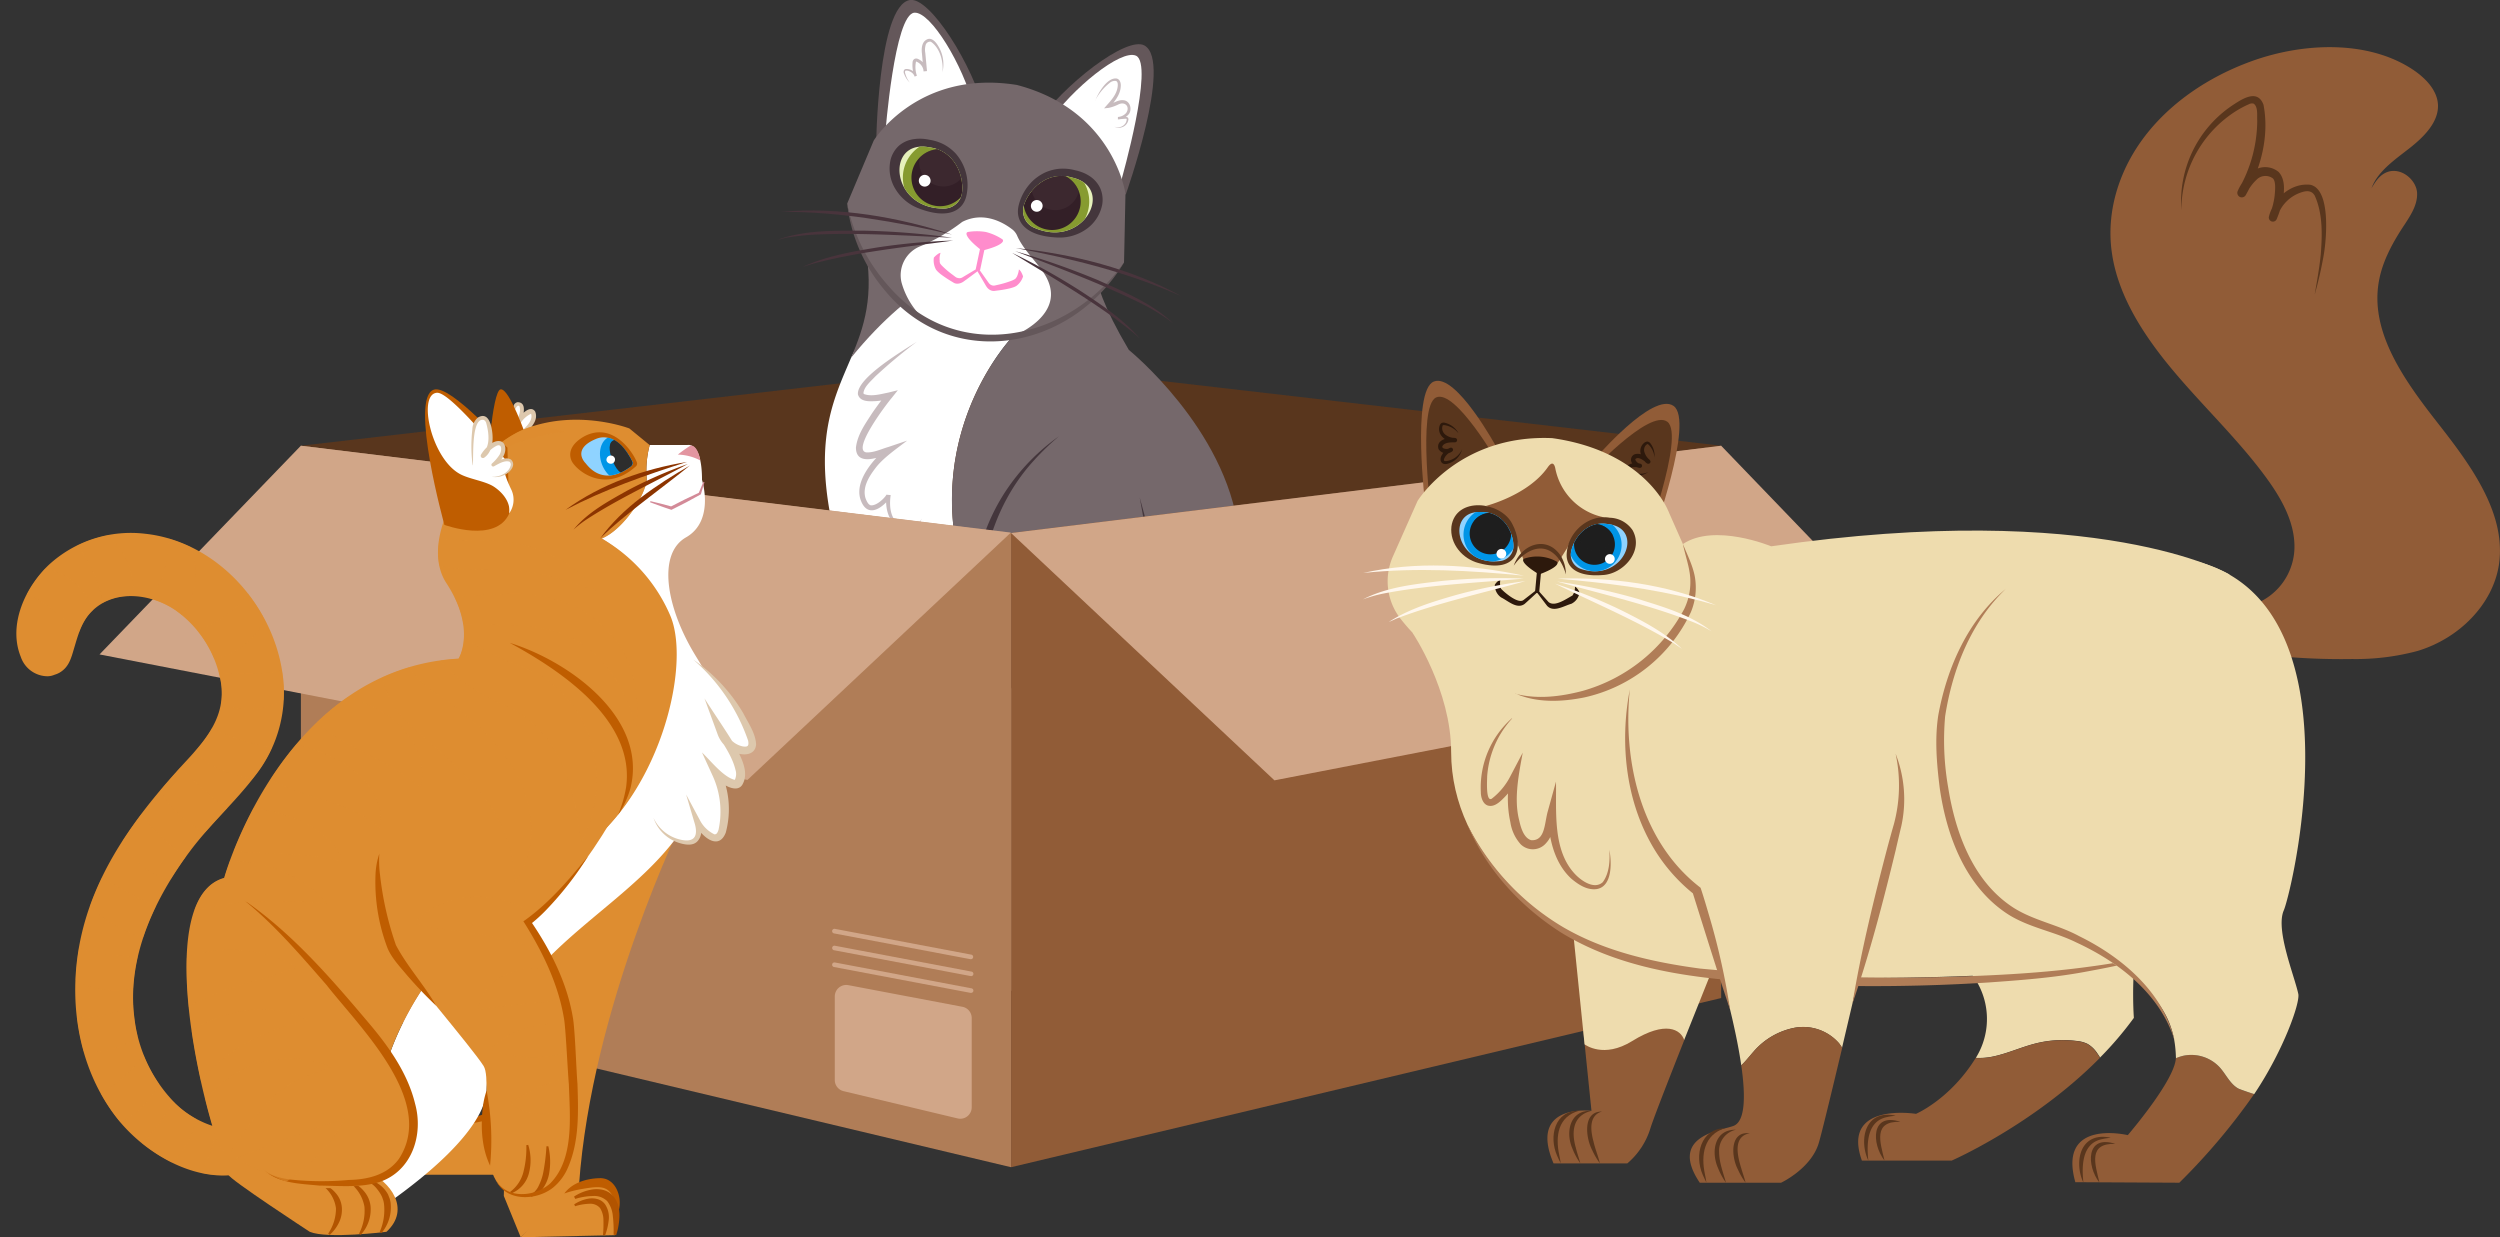<?xml version="1.0" encoding="UTF-8"?> <svg xmlns="http://www.w3.org/2000/svg" xmlns:xlink="http://www.w3.org/1999/xlink" viewBox="0 0 549.6 271.95"><rect x="0" y="0" width="549.6" height="271.95" fill="#333333" stroke="none"/><defs><style>.cls-1{fill:none;}.cls-2{isolation:isolate;}.cls-3{fill:#59361d;}.cls-4{fill:#fff;}.cls-5{fill:#75686b;}.cls-6{fill:#c7bbbe;}.cls-7{fill:#64575a;}.cls-8{fill:#44363c;}.cls-9{fill:#e6f1bb;}.cls-10{clip-path:url(#clip-path);}.cls-11{fill:#869b30;}.cls-12{fill:#331f27;}.cls-13,.cls-22,.cls-36,.cls-41{mix-blend-mode:multiply;}.cls-13{opacity:0.4;}.cls-14{fill:#49343c;}.cls-15{clip-path:url(#clip-path-2);}.cls-16{fill:#ff8ccc;}.cls-17{fill:#915c37;}.cls-18{fill:#d1a688;}.cls-19{fill:#b07d57;}.cls-20,.cls-36{fill:#de8d30;}.cls-21{clip-path:url(#clip-path-3);}.cls-22,.cls-36{opacity:0.6;}.cls-23{fill:#ddc8ad;}.cls-24{fill:#bf5d00;}.cls-25{fill:#a47351;}.cls-26{fill:#b25400;}.cls-27{fill:#e395a0;}.cls-28{fill:#8fd3ff;}.cls-29{clip-path:url(#clip-path-4);}.cls-30{fill:#0095e7;}.cls-31{fill:#2d2d2d;}.cls-32{fill:#d38a98;}.cls-33{fill:#8c3400;}.cls-34{clip-path:url(#clip-path-5);}.cls-35{clip-path:url(#clip-path-6);}.cls-37{fill:#eedcae;}.cls-38{fill:#2d190c;}.cls-39{clip-path:url(#clip-path-7);}.cls-40{fill:#1e1e1e;}.cls-41{opacity:0.7;}.cls-42{clip-path:url(#clip-path-8);}.cls-43{fill:#fff7ed;}</style><clipPath id="clip-path" transform="translate(3.55)"><path class="cls-1" d="M204.18,45.84a4,4,0,0,0,3.75-3.45c.48-3.74-1.62-9.28-7.16-10C191,30.46,192.1,46.16,204.18,45.84Z"></path></clipPath><clipPath id="clip-path-2" transform="translate(3.55)"><path class="cls-1" d="M223.52,49.93a4,4,0,0,1-2-4.68c1.07-3.61,5.24-7.82,10.62-6.22C241.89,41.23,234.49,55.12,223.52,49.93Z"></path></clipPath><clipPath id="clip-path-3" transform="translate(3.55)"><path class="cls-1" d="M58.31,253.07c-11.18,11.18-28.4,3-36.54-7.76-8.55-11.31-10.52-26.45-7.36-40,3.5-15,12.93-27.19,23.18-38.24,4.51-4.87,8.52-9.92,7.43-17a24.53,24.53,0,0,0-10.12-16c-5.38-3.58-13.35-4.59-18.28.34-2.25,2.26-3,5.17-3.89,8.14-.63,2.12-1.11,4.1-3.16,5.31a5.2,5.2,0,0,1-1.14.48,3.9,3.9,0,0,1-1.82.32A6.27,6.27,0,0,1,1,144.35c-2.81-7,1-15.24,6.16-20.15a26.63,26.63,0,0,1,21.19-6.86C43.72,119,56.14,132.51,58.49,147.6a29.4,29.4,0,0,1-6,23c-4.39,5.76-9.83,10.6-14.18,16.4-7.87,10.5-14.12,23.6-12.28,37.05a31.86,31.86,0,0,0,9,18.56c5.07,4.95,13.2,7.5,20,4.72,3.3-1.36,5.57,3.48,3.33,5.73Z"></path></clipPath><clipPath id="clip-path-4" transform="translate(3.55)"><path class="cls-1" d="M135.21,102.48a.89.89,0,0,0,.2-1.12c-.93-1.84-3.7-6.62-8-4.84-5,2-2.69,4.83-2.25,5.29S128.88,107.28,135.21,102.48Z"></path></clipPath><clipPath id="clip-path-5" transform="translate(3.55)"><path class="cls-1" d="M112.46,144.9c.67,0,30.82,13,20.25,32.17s-20.25,25.72-20.25,25.72,9,12.75,9.32,24.57,4.4,33.86-9.32,35.44-7.2-24.46-9.68-28.43-18-22-19.8-25.35-4.5-15.46-3.15-21.34Z"></path></clipPath><clipPath id="clip-path-6" transform="translate(3.55)"><path class="cls-1" d="M45.73,193s12.7-46,51.53-48.21c0,0,4-6.39-2.68-16.6s6.07-29.69,17.56-34,22.67,0,22.67,0l4.47,3.66a22.13,22.13,0,0,0-.69,7c.37,3.11-4.73,11.4-9.84,13.55a35.74,35.74,0,0,1,15.08,17c4.4,10.42-1.16,33.64-16,49.74-2,2.13-11.83,15.65-14.43,16.92,0,0-41.43,7.74-33,57.12,0,0-15.86,3.51-23.21-.27-3.72-1.91-12-4.78-12.78-7.22C38.09,232.51,32,196.82,45.73,193Z"></path></clipPath><clipPath id="clip-path-7" transform="translate(3.55)"><path class="cls-1" d="M343.94,125.06a3.28,3.28,0,0,1-2.12-3.67c.53-3.09,3.56-7,8.14-6.17C358.23,116.08,353.47,128.28,343.94,125.06Z"></path></clipPath><clipPath id="clip-path-8" transform="translate(3.55)"><path class="cls-1" d="M326.41,123.32a3.28,3.28,0,0,0,2.76-3.21c0-3.13-2.24-7.49-6.89-7.53C314,111.91,316.44,124.75,326.41,123.32Z"></path></clipPath></defs><g class="cls-2"><g id="Слой_2" data-name="Слой 2"><g id="OBJECTS"><polygon class="cls-3" points="222.26 79.92 66.15 97.99 222.27 117.18 222.26 79.92"></polygon><polygon class="cls-3" points="222.27 79.92 378.38 97.99 222.27 117.18 222.27 79.92"></polygon><path class="cls-4" d="M183.56,78.64a63.51,63.51,0,0,1,20.9-24.48l18.6.54-4,19.31s-23.44,24.28-8.14,59.89,34.63,61.27,13.69,77l5.64,8.19-16.73-1.85s5.76-51.06-17.19-73.72c-6.48-6.4-13-13.42-15.45-22.2-6-21.78-2.06-31.59,1.82-40.67Z" transform="translate(3.55)"></path><path class="cls-5" d="M183.56,78.64c2.83-6.72,5.2-13.51,3-25l30.39-.51C209.91,58.11,197.8,61.09,183.56,78.64Z" transform="translate(3.55)"></path><path class="cls-6" d="M198,75.13c-2.91,1.88-13.33,8-12.94,11.59.51,1.73,2.68,1.51,4,1.46a21.17,21.17,0,0,0,3.06-.48l-.74-1.16c-1.14,1.41-2.2,2.84-3.22,4.32-1.49,2.33-3.19,4.64-3.54,7.52,0,4.3,5.27,2.1,7.62,1.25l-.66-1.23a20.76,20.76,0,0,0-3.76,3.79c-1.58,2.1-3.13,5-2.16,7.73,1.24,3.44,3.78,2.48,5.79.32a2.82,2.82,0,0,0,.81-1.35l-.94-.09c-.31,2.79.32,6.49,3.54,7.21,1.61.59,3.8-.24,4.19-2a2.89,2.89,0,0,1-2.5,1.83c-4,0-4.8-3.62-4.29-7l-.94-.09a2,2,0,0,1-.21.34c-.71.9-2.14,2.12-3.24,2-.59-.18-.93-1-1.15-1.58-.7-2.36.72-4.67,2.15-6.55,1.67-2.26,4.78-4.37,7-6.09l-4.11,1.39c-1.57.45-3.17,1.26-4.82,1.2-3.38-.44,4.47-10.73,5.56-12l1.33-1.67-2.06.51c-1.66.33-3.73.94-5.34.34a.37.37,0,0,1-.16-.19c.09-1.39,1.65-2.66,2.59-3.68A113,113,0,0,1,198,75.13Z" transform="translate(3.55)"></path><path class="cls-5" d="M210.91,133.9C195.61,98.29,219.05,74,219.05,74l4-19.31,14.88.43s-4.52,2.88,6.68,21.8c0,0,21.32,17.26,24.12,39.72s26.4,19.6,26.09,48.39S288,222,281.47,224.8l-3.79,8.71-18.76,1-38.83-2.16L226,215C247,199.25,226.21,169.51,210.91,133.9Z" transform="translate(3.55)"></path><path class="cls-7" d="M189.05,32.24S189.36,1.18,196.49,0c4.36-.7,13.77,14.09,16.56,25Z" transform="translate(3.55)"></path><path class="cls-4" d="M191.07,29.46s2-26.38,6.41-26.67c3.61-.24,10.69,11.57,13,20.56Z" transform="translate(3.55)"></path><path class="cls-7" d="M243.93,42.79S254.35,13.53,248.05,10c-3.84-2.16-17.77,8.48-24.16,17.79Z" transform="translate(3.55)"></path><path class="cls-4" d="M243,39.49s7.26-25.44,3.18-27.25c-3.31-1.47-14,7.18-19.28,14.82Z" transform="translate(3.55)"></path><path class="cls-6" d="M237.22,22.07a12.08,12.08,0,0,1,3.2-3.86,1.71,1.71,0,0,1,1.35-.41c.38.11.45.61.4,1.14-.19,2-1.77,3.44-3,4.88l1-.1a9.05,9.05,0,0,0,2.23-.8c1.52-.66,2.5.68,1.62,1.92a2.61,2.61,0,0,1-1.8.87l0,.52c.2,0,1.68-.16,1.85-.12s0,.55-.08.78a2,2,0,0,1-2.55.95,1.93,1.93,0,0,0,1.54.17,2.07,2.07,0,0,0,1.55-1.8.53.53,0,0,0-.32-.48,13.58,13.58,0,0,0-2,0l0,.52a3.12,3.12,0,0,0,2.26-1c1-1,.48-3.14-1.08-3.22-1.19-.15-2.33.84-3.33.95l.31.62c1.12-1.28,2.39-2.79,2.47-4.62.06-.64-.14-1.52-.88-1.71-2.07-.32-4.08,3.16-4.71,4.8Z" transform="translate(3.55)"></path><path class="cls-6" d="M203.61,16a7.61,7.61,0,0,0-.86-5.81c-.51-.91-1.53-2.17-2.68-1.43-1,.58-1.07,2-.94,3l.35,3.94.74-.07a3.29,3.29,0,0,0-2.05-2.71.84.84,0,0,0-.73.06.93.93,0,0,0-.36.6,6.85,6.85,0,0,0,.44,3.26l.47-.18a2.47,2.47,0,0,0-2.32-1.49.61.61,0,0,0-.46.21.92.92,0,0,0,0,.87,5.14,5.14,0,0,0,1.26,1.92,5.45,5.45,0,0,1-1-2,.69.69,0,0,1,0-.59c.27-.18.91.06,1.21.24a2,2,0,0,1,.86,1l.48-.18a5.77,5.77,0,0,1-.19-3.12,2.51,2.51,0,0,1,1.67,2.15l.74-.07-.37-3.94a3.88,3.88,0,0,1,.08-1.78,1,1,0,0,1,1.15-.7c2,1.36,2.82,4.4,2.53,6.79Z" transform="translate(3.55)"></path><path class="cls-5" d="M188.53,30.9s9.7-15.73,31.49-12.22c21.36,5.61,23.85,23.92,23.85,23.92s-.3,15.08-.32,15.11a37,37,0,0,1-16.88,14.11,29.86,29.86,0,0,1-34.24-7.24,37.09,37.09,0,0,1-9.72-19.74s0-.08,0-.12Z" transform="translate(3.55)"></path><path class="cls-4" d="M218.89,50.36c-1.79-1.37-6.14-4-10.9-1.58a41.33,41.33,0,0,1-9.1,5.31,6.85,6.85,0,0,0-4.25,8c2.13,7.75,10.25,15.25,24.41,11.87,0,0,12.5-4.72,7.09-13.6-1.58-2.59-4.78-5.47-6.11-8.61A3.49,3.49,0,0,0,218.89,50.36Z" transform="translate(3.55)"></path><path class="cls-7" d="M243.55,57.71c-12.48,17.5-37,22.46-51.92,5a38.53,38.53,0,0,1-8.94-18,35.56,35.56,0,0,0,8,18.79C205.57,82,232.06,77,243.55,57.71Z" transform="translate(3.55)"></path><path class="cls-8" d="M192.21,35.23a8.6,8.6,0,0,0,1.2,6.5,10.14,10.14,0,0,0,4.8,4c6.78,2.68,10.17.54,10.77-3.08a10.56,10.56,0,0,0-2.45-8.92,10,10,0,0,0-2.62-2,10.51,10.51,0,0,0-3.1-1c-.26-.05-.46-.1-.74-.13a7.52,7.52,0,0,0-.83-.09,8.54,8.54,0,0,0-1.74.06A6.44,6.44,0,0,0,194.11,32,6.28,6.28,0,0,0,192.21,35.23Zm3.22.86A2.91,2.91,0,0,1,198,33.94a5.85,5.85,0,0,1,1,0l.55,0c.19,0,.44.07.63.1a7.73,7.73,0,0,1,2.2.61,7.26,7.26,0,0,1,1.84,1.24,8.43,8.43,0,0,1,1.41,1.82,8.86,8.86,0,0,1,1.17,4.6,2.94,2.94,0,0,1-.8,1.89,3.33,3.33,0,0,1-2,1h0a11.71,11.71,0,0,1-4.9-1.49,8.21,8.21,0,0,1-3.23-3.44A6,6,0,0,1,195.43,36.09Z" transform="translate(3.55)"></path><path class="cls-9" d="M204.18,45.84a4,4,0,0,0,3.75-3.45c.48-3.74-1.62-9.28-7.17-10C191,30.46,192.09,46.16,204.18,45.84Z" transform="translate(3.55)"></path><g class="cls-10"><path class="cls-11" d="M211.08,40.75a8.16,8.16,0,1,1-6.3-9.67A8.16,8.16,0,0,1,211.08,40.75Z" transform="translate(3.55)"></path><path class="cls-12" d="M209.25,40.35a6.28,6.28,0,1,1-4.84-7.44A6.27,6.27,0,0,1,209.25,40.35Z" transform="translate(3.55)"></path><g class="cls-13"><path class="cls-14" d="M202.72,40.87a5.29,5.29,0,0,1-4.08-6.23A6.27,6.27,0,0,1,209,36.82,5.27,5.27,0,0,1,202.72,40.87Z" transform="translate(3.55)"></path></g><path class="cls-4" d="M201,40a1.29,1.29,0,1,1-1-1.53A1.29,1.29,0,0,1,201,40Z" transform="translate(3.55)"></path></g><path class="cls-8" d="M238.32,41.37a6.44,6.44,0,0,0-2.49-2.76,8,8,0,0,0-1.56-.76,8.1,8.1,0,0,0-.79-.26c-.27-.08-.47-.11-.73-.18a10.51,10.51,0,0,0-3.25-.32,9.83,9.83,0,0,0-3.22.8,10.57,10.57,0,0,0-2.7,1.79,11.14,11.14,0,0,0-3.16,5.37c-.91,3.55,1.32,6.89,8.6,7.17a10.14,10.14,0,0,0,6-1.68,8.6,8.6,0,0,0,3.72-5.46A6.3,6.3,0,0,0,238.32,41.37Zm-5,6.84A8.18,8.18,0,0,1,229,50.05a11.83,11.83,0,0,1-5.09-.62h0a3.36,3.36,0,0,1-1.4-1.75,3,3,0,0,1,0-2.06,9.07,9.07,0,0,1,2.93-3.73,8.49,8.49,0,0,1,2-1.09,7.47,7.47,0,0,1,2.18-.39,8,8,0,0,1,2.26.33c.19,0,.44.11.61.17a4.12,4.12,0,0,1,.53.18,5.13,5.13,0,0,1,.94.46,2.9,2.9,0,0,1,1.47,3A5.93,5.93,0,0,1,233.3,48.21Z" transform="translate(3.55)"></path><path class="cls-9" d="M223.52,49.93a4,4,0,0,1-2-4.68c1.07-3.61,5.24-7.82,10.62-6.21C241.89,41.23,234.49,55.12,223.52,49.93Z" transform="translate(3.55)"></path><g class="cls-15"><path class="cls-11" d="M219.76,42.59a8.16,8.16,0,1,0,9.66-6.3A8.14,8.14,0,0,0,219.76,42.59Z" transform="translate(3.55)"></path><path class="cls-12" d="M221.58,43A6.29,6.29,0,1,0,229,38.11,6.3,6.3,0,0,0,221.58,43Z" transform="translate(3.55)"></path><g class="cls-13"><path class="cls-14" d="M227.35,46.08a5.28,5.28,0,0,0,6.25-4,6.27,6.27,0,0,0-10.33-2.19A5.28,5.28,0,0,0,227.35,46.08Z" transform="translate(3.55)"></path></g><path class="cls-4" d="M223.11,45a1.29,1.29,0,1,0,1.53-1A1.3,1.3,0,0,0,223.11,45Z" transform="translate(3.55)"></path></g><path class="cls-16" d="M221.36,60.78a4.32,4.32,0,0,0-.39-.92,1.87,1.87,0,0,0-.52-.63,5,5,0,0,1-.17.84,4.59,4.59,0,0,1-.29.77l-.19.29-.11.12s0,0-.08.07a3.21,3.21,0,0,1-.64.34,20.93,20.93,0,0,1-3,.92l-.75.17a1.34,1.34,0,0,1-.63,0,1.48,1.48,0,0,1-.56-.31,1.94,1.94,0,0,1-.23-.26l-.25-.35-2-2.83-.26.07-.07.37,1.68,2.87c.15.25.26.47.44.73a2.12,2.12,0,0,0,.61.62,1.86,1.86,0,0,0,.75.29,2.77,2.77,0,0,0,.41,0l.36-.05a24.55,24.55,0,0,0,2.87-.48,7.55,7.55,0,0,0,.74-.21,3.35,3.35,0,0,0,.81-.35A4.16,4.16,0,0,0,221.36,60.78Z" transform="translate(3.55)"></path><path class="cls-16" d="M201.75,56.64a4.27,4.27,0,0,1,.74-.69,1.74,1.74,0,0,1,.73-.37,5.52,5.52,0,0,0-.19.84,3.88,3.88,0,0,0,0,.82c0,.12,0,.24,0,.35l.05.15s0,0,0,.1a3.11,3.11,0,0,0,.45.57,19.87,19.87,0,0,0,2.35,2l.62.47a1.31,1.31,0,0,0,.57.24,1.29,1.29,0,0,0,.64,0,2.22,2.22,0,0,0,.32-.14l.36-.22,3-1.79.21.17-.08.37-2.7,2c-.24.16-.43.32-.7.49a2.4,2.4,0,0,1-.81.32,1.8,1.8,0,0,1-.8,0,1.37,1.37,0,0,1-.38-.15l-.31-.19a27.44,27.44,0,0,1-2.43-1.6,6.66,6.66,0,0,1-.59-.49,3.87,3.87,0,0,1-.6-.65A4.22,4.22,0,0,1,201.75,56.64Z" transform="translate(3.55)"></path><rect class="cls-16" x="209.11" y="56" width="5.84" height="0.98" transform="translate(116.44 252.24) rotate(-78.06)"></rect><path class="cls-16" d="M209.24,51a11.73,11.73,0,0,1,3.94,0,11.92,11.92,0,0,1,3.61,1.59.39.39,0,0,1,.12.51c-.61,1.12-4.59,2-4.59,2s-3.29-2.42-3.4-3.69A.39.39,0,0,1,209.24,51Z" transform="translate(3.55)"></path><path class="cls-14" d="M219.76,54.53c12.42,2.34,24.81,5.39,36.37,10.59C245,59,232.34,55.87,219.76,54.53Z" transform="translate(3.55)"></path><path class="cls-14" d="M219.62,55.21c8.66,3.35,18.24,6.9,26.56,10.95a45.11,45.11,0,0,1,7.22,4.19l.95.73c-4.67-4.44-10.81-6.92-16.61-9.53a166.15,166.15,0,0,0-18.12-6.34Z" transform="translate(3.55)"></path><path class="cls-14" d="M219.05,55.65c8.8,5.45,18.31,10.81,26.35,17.32L247,74.38c-3.71-4.25-8.48-7.45-13.17-10.52a140.49,140.49,0,0,0-14.74-8.21Z" transform="translate(3.55)"></path><path class="cls-14" d="M205.75,51.57c-12-3.87-24.88-6.14-37.54-5,12.68-.07,25.24,2.16,37.54,5Z" transform="translate(3.55)"></path><path class="cls-14" d="M205.61,52.24a167.92,167.92,0,0,0-19.14-1.53c-6.36,0-13-.19-19.05,2,.72-.14,1.63-.43,2.34-.53a58.31,58.31,0,0,1,7.13-.66c9.22-.33,19.45.3,28.72.74Z" transform="translate(3.55)"></path><path class="cls-14" d="M206,52.88a139.27,139.27,0,0,0-16.81,1.54c-5.53.91-11.18,1.9-16.3,4.28l2-.65c10-2.7,20.86-3.75,31.11-5.17Z" transform="translate(3.55)"></path><path class="cls-8" d="M213.51,220.85c.73-17.13,1-34.49,1.1-51.63,0-5.85.16-11.74-.05-17.57-5.2-16.89-3.09-36.95,9.14-50.37a54.48,54.48,0,0,1,5.57-5.38,45.6,45.6,0,0,0-11,11c-9.2,13.07-10.29,30.44-5.78,45.5-.22,3.76,0,11.69-.05,16.84.1,17.14.37,34.5,1.09,51.63Z" transform="translate(3.55)"></path><path class="cls-8" d="M247,109.36c1.41,7.88,3,15.74,3.82,23.71a56.82,56.82,0,0,1,.28,11.8c-.34,2.57-2.23,8.94-2.84,11.55-6.55,25.76-13,52.08-18.38,78.08,7.47-25.47,14.15-51.75,20.48-77.57.35-1.44,2-8.47,2.33-9.76,1.26-7.41-.45-15-1.79-22.22-1.13-5.25-2.47-10.44-3.9-15.59Z" transform="translate(3.55)"></path><polygon class="cls-17" points="222.27 256.6 378.38 219.41 378.38 97.99 222.27 117.17 222.27 256.6"></polygon><polygon class="cls-18" points="222.27 117.18 280.17 171.55 422.61 143.95 378.38 97.99 222.27 117.18"></polygon><polygon class="cls-19" points="222.26 256.6 66.15 219.41 66.15 97.99 222.26 117.17 222.26 256.6"></polygon><polygon class="cls-18" points="222.22 117.09 164.32 171.46 21.88 143.87 66.14 97.99 222.22 117.09"></polygon><path class="cls-18" d="M207,245.88l-25.1-6a2.51,2.51,0,0,1-1.93-2.44V219.05a2.52,2.52,0,0,1,3-2.47l25.1,4.76a2.51,2.51,0,0,1,2,2.46v19.64A2.51,2.51,0,0,1,207,245.88Z" transform="translate(3.55)"></path><path class="cls-18" d="M209.89,218.27h-.09l-30-5.68a.5.5,0,1,1,.19-1l30,5.68a.5.5,0,0,1-.1,1Z" transform="translate(3.55)"></path><path class="cls-18" d="M209.89,214.57h-.09l-30-5.67a.51.51,0,0,1-.4-.59.5.5,0,0,1,.59-.4l30,5.68a.5.5,0,0,1-.1,1Z" transform="translate(3.55)"></path><path class="cls-18" d="M209.89,210.87h-.09l-30-5.67a.5.5,0,1,1,.19-1l30,5.67a.5.5,0,0,1,.39.59A.49.49,0,0,1,209.89,210.87Z" transform="translate(3.55)"></path><path class="cls-20" d="M58.31,253.07c-11.18,11.18-28.4,3-36.54-7.76-8.55-11.31-10.52-26.45-7.36-40,3.5-15,12.93-27.19,23.18-38.24,4.51-4.87,8.52-9.92,7.43-17a24.53,24.53,0,0,0-10.12-16c-5.38-3.58-13.35-4.59-18.28.34-2.25,2.26-3,5.17-3.89,8.14-.63,2.12-1.11,4.1-3.16,5.31a5.2,5.2,0,0,1-1.14.48,3.9,3.9,0,0,1-1.82.32A6.27,6.27,0,0,1,1,144.35c-2.81-7,1-15.24,6.16-20.15a26.63,26.63,0,0,1,21.19-6.86C43.72,119,56.14,132.51,58.49,147.6a29.4,29.4,0,0,1-6,23c-4.39,5.76-9.83,10.6-14.18,16.4-7.87,10.5-14.12,23.6-12.28,37.05a31.86,31.86,0,0,0,9,18.56c5.07,4.95,13.2,7.5,20,4.72,3.3-1.36,5.57,3.48,3.33,5.73Z" transform="translate(3.55)"></path><g class="cls-21"><g class="cls-22"><path class="cls-20" d="M37.8,236A61.88,61.88,0,0,1,30,248.84,63.3,63.3,0,0,1,18.84,259c6,2.54,13.07-.33,17.08-5.21S41.41,241.44,37.8,236Z" transform="translate(3.55)"></path><path class="cls-20" d="M45.42,238.09a62.34,62.34,0,0,1-2.64,14.81,64.18,64.18,0,0,1-6.67,13.48c6.53.17,12-5.07,14-11.07s.64-13.47-4.7-17.22Z" transform="translate(3.55)"></path><path class="cls-20" d="M31.88,225.42A34.8,34.8,0,0,1,21,238.88c-5.07,3.65-10.23,5.07-16.27,7.64a19.67,19.67,0,0,0,20.79-1.37c5.87-4.1,9.89-13.06,6.4-19.73Z" transform="translate(3.55)"></path><path class="cls-20" d="M32.48,217.1a37.47,37.47,0,0,0-4.15,2.34,27.06,27.06,0,0,1-10.44,4c-5.41.76-10.62-.33-16.55-.42,8.47,12.85,29.08,10.4,31.14-5.92Z" transform="translate(3.55)"></path><path class="cls-20" d="M36.11,210.78c-5.14-.71-10.91-.27-15.83-.9-5.05-.47-9.15-2.67-13.31-5.66-.64,6.95,5.7,12.74,12.37,13.33a18.84,18.84,0,0,0,16.77-6.77Z" transform="translate(3.55)"></path><path class="cls-20" d="M43.83,205.06c-2.61-.59-4.61-1.84-7-2.84-3.54-1.62-7.1-3.31-10.48-5.07-5.84-3.05-10.79-6.23-16.84-9.56,2.25,10.87,13,18.47,23.64,19.5A23.4,23.4,0,0,0,38.6,207a9.57,9.57,0,0,0,5.23-1.92Z" transform="translate(3.55)"></path><path class="cls-20" d="M54.94,182.64c-5.27-2.86-9.27-5.1-13.47-8.81s-7.54-7.46-11.86-11.55c-2.46,13.16,12.77,26.85,25.33,20.36Z" transform="translate(3.55)"></path><path class="cls-20" d="M42.45,192.05c-3.35-2.89-7.41-5-10.45-8-3.2-2.74-5.34-6.54-8.15-9.91-6,11.65,7.34,23.63,18.6,17.87Z" transform="translate(3.55)"></path><path class="cls-20" d="M73.09,166.88c-4-1-7.87-1.14-11.76-1.72-7.28-.93-13.75-2.49-20.12-6.06a114.88,114.88,0,0,1-9.68-6.36c1.54,8.54,8.86,15.52,17.15,17.78a30.86,30.86,0,0,0,24.41-3.64Z" transform="translate(3.55)"></path><path class="cls-20" d="M65.12,145.06a31.66,31.66,0,0,1-14,3.08c-5,.14-10.13-.9-15.31-.8a17.51,17.51,0,0,0,15.41,8.53c6.14,0,13.55-4.12,13.91-10.81Z" transform="translate(3.55)"></path><path class="cls-20" d="M55,124.71c-3.15,5-5.71,8.71-10.36,11.54s-9.5,3.85-15.15,5.52c5.3,4.46,13.21,4.67,19.18,1.08S58,131.11,55,124.71Z" transform="translate(3.55)"></path><path class="cls-20" d="M33.74,113.32c-.31,4.21-.16,8.85-1.36,12.73a17.7,17.7,0,0,1-5.86,8.54l3.57,5.71a17,17,0,0,0,6.35-5.17c5.07-6.63,3.4-16.55-2.7-21.81Z" transform="translate(3.55)"></path><path class="cls-20" d="M8,113.57c4,4.32,7.18,8.06,9.32,13.06s2.06,9.75,2.2,15.71c5.79-4,7.78-12.23,4.93-18.69-2.69-6.39-9.5-11.19-16.45-10.08Z" transform="translate(3.55)"></path><path class="cls-20" d="M-3.55,126.88c3.62,3.14,7.68,4,10.93,6.72,3.4,2.58,6.36,5.8,10.68,8a15.53,15.53,0,0,0-1.15-7.72c-3.49-8.5-12.34-11.44-20.46-7Z" transform="translate(3.55)"></path></g></g><path class="cls-4" d="M108.38,94.59a17.26,17.26,0,0,1,1.28-5.26c.38-.91,1.49-.61,1.53.41a5.52,5.52,0,0,1,0,.58,7.77,7.77,0,0,1-.84,2.68,6.66,6.66,0,0,1,2.27-2.35c.3-.17.68-.31,1-.07a1.13,1.13,0,0,1,.26.79,4.61,4.61,0,0,1-1.87,3.24,2.42,2.42,0,0,1,1.94-.29,1,1,0,0,1,.72.6,1,1,0,0,1-.32,1.06,1.9,1.9,0,0,1-1,.37,23.11,23.11,0,0,1-2.62.31" transform="translate(3.55)"></path><path class="cls-23" d="M108.38,94.59A14.65,14.65,0,0,1,109.44,89a1.11,1.11,0,0,1,.78-.58c2.38,0,1.14,3.53.55,4.76l-.85-.46c.62-1.08,3-4,4.18-2.25.72,1.76-.67,3.37-1.87,4.42l-.51-.66c1-.54,2.56-.67,3.14.49a1.36,1.36,0,0,1-1.19,1.74c-1,.12-2,.13-3,.17,1-.34,2.92-.24,3.52-1,.64-1.25-1.44-1.24-2.07-.67a.42.42,0,0,1-.5-.66c.89-.86,2-2.09,1.58-3.34,0,0,0,0,0,0a5.44,5.44,0,0,0-2.45,2.3.49.49,0,0,1-.67.17.48.48,0,0,1-.18-.62c.48-1.06,1.17-2.4.73-3.5-.94-1-2.13,4.6-2.25,5.3Z" transform="translate(3.55)"></path><path class="cls-24" d="M112.22,96.27s-3.72-10.86-5.69-10.68-3.06,18.88-3.06,18.88Z" transform="translate(3.55)"></path><path class="cls-20" d="M84.45,258.25s2.08-6,12.74-10.49,19.26-5.3,20.67,2.53a12.92,12.92,0,0,1-.36,6.29,2.47,2.47,0,0,1-2.38,1.67Z" transform="translate(3.55)"></path><path class="cls-24" d="M118.08,251.9c-.87-2.88-2.63-5.8-5.45-6.7a7.68,7.68,0,0,0-2.82.12c-2.12.28-4.22.61-6.33,1a54.92,54.92,0,0,0-6.29,1.46,19.61,19.61,0,0,1,5.92-2.93,39.54,39.54,0,0,1,6.42-1.48,8.09,8.09,0,0,1,3.63,0c3.43,1.21,5.33,5.13,4.92,8.55Z" transform="translate(3.55)"></path><path class="cls-25" d="M104.11,248.1l.15.32a17.21,17.21,0,0,1,5-1.07,5.79,5.79,0,0,1,4.46,1.39,7.18,7.18,0,0,1,1.76,4.45,26.32,26.32,0,0,1-.09,5.17l.36.06a20.23,20.23,0,0,0,.64-5.29,7.53,7.53,0,0,0-1.9-5.17,5.28,5.28,0,0,0-2.52-1.38,7.93,7.93,0,0,0-2.78-.14A14.25,14.25,0,0,0,104.11,248.1Z" transform="translate(3.55)"></path><path class="cls-25" d="M104.12,250.18l.13.26a14.08,14.08,0,0,1,4-.88,4.14,4.14,0,0,1,3.46,1.15,5.77,5.77,0,0,1,1.06,3.65,23.74,23.74,0,0,1-.37,4.09l.29.06a17.85,17.85,0,0,0,.8-4.14,7.57,7.57,0,0,0-.15-2.17,4.61,4.61,0,0,0-1-2.06,3.85,3.85,0,0,0-2-1.19,6.12,6.12,0,0,0-2.21-.11A11.9,11.9,0,0,0,104.12,250.18Z" transform="translate(3.55)"></path><path class="cls-20" d="M146.49,180.41s-20,40.89-22.75,80.14L110.92,272l-3.71-9.08,1.42-75.06Z" transform="translate(3.55)"></path><path class="cls-20" d="M110.92,272l20.7-.46s3.21-10-3.24-10.78-7.92,1.66-7.92,1.66Z" transform="translate(3.55)"></path><path class="cls-24" d="M132.42,266.08c-1.74-5.33-2.8-5.58-8-4.7a23.85,23.85,0,0,0-3.91,1c1.73-2.38,4.9-3.3,7.73-3.37,3.58-.15,5.06,4.22,4.23,7.08Z" transform="translate(3.55)"></path><path class="cls-26" d="M122.65,263.06l.26.51a14.07,14.07,0,0,1,3.9-.64,4.08,4.08,0,0,1,3.13,1.13,6.24,6.24,0,0,1,1.24,3.33,28.4,28.4,0,0,1,.16,4.05l.57.09a15.12,15.12,0,0,0,.72-4.23,8,8,0,0,0-.28-2.25,5.09,5.09,0,0,0-1.13-2.15,4.44,4.44,0,0,0-2.16-1.3,6.06,6.06,0,0,0-2.35-.11A10,10,0,0,0,122.65,263.06Z" transform="translate(3.55)"></path><path class="cls-26" d="M122.68,264.77l.2.41a11.35,11.35,0,0,1,3.1-.54,2.82,2.82,0,0,1,2.38.93,5,5,0,0,1,.75,2.71,26.9,26.9,0,0,1-.1,3.22l.45.11a13.38,13.38,0,0,0,.8-3.3,5.1,5.1,0,0,0-.81-3.58,3.11,3.11,0,0,0-1.68-1.13,4.65,4.65,0,0,0-1.88-.1A8.08,8.08,0,0,0,122.68,264.77Z" transform="translate(3.55)"></path><path class="cls-4" d="M119.43,189.7c20.79-10.14,28.78-42.42,23.75-54.32a36.33,36.33,0,0,0-14.43-17c5.11-2.15,10.21-10.44,9.84-13.55a22.13,22.13,0,0,1,.69-7h8.31s3.19-.8,3.19,7.66c0,0,2.87,9-3.51,12.64s-4.38,15.46,2.08,26,11.82,20.36-5.55,41.75c-14,17.19-39.35,26.23-40.38,53.86-.19,5.06-5.72,13.89-23.94,26.33v-2C71,214.68,119.43,189.7,119.43,189.7Z" transform="translate(3.55)"></path><path class="cls-20" d="M45.73,193s12.7-46,51.53-48.21c0,0,4-6.39-2.68-16.6s6.07-29.69,17.56-34,22.67,0,22.67,0l4.47,3.66a22.13,22.13,0,0,0-.69,7c.37,3.11-4.73,11.4-9.84,13.55a35.74,35.74,0,0,1,15.08,17c5,11.9-3.61,44.18-24.4,54.32,0,0-48.42,25-40,74.35v2c-13.46-.68-23-6.9-30.59-11-1.77-1-3.94-1.95-4.41-3.37C38.09,232.51,32,196.82,45.73,193Z" transform="translate(3.55)"></path><path class="cls-20" d="M112.46,144.9c.67,0,30.82,13,20.25,32.17s-20.25,25.72-20.25,25.72,9,12.75,9.32,24.57,4.4,33.86-9.32,35.44-7.2-24.46-9.68-28.43-18-22-19.8-25.35-4.5-15.46-3.15-21.34Z" transform="translate(3.55)"></path><path class="cls-4" d="M148.85,145a39.66,39.66,0,0,1,12.6,16.82c.36.91.63,2.09-.08,2.76a2.14,2.14,0,0,1-1.88.34,5.87,5.87,0,0,1-4.32-3.71c2,3,5.4,8.3,3.55,10.91-.72,1-4.09-1.3-4.75-2.12a19.82,19.82,0,0,1,1.42,12c-.2,1-.7,2.15-1.7,2.2a2.17,2.17,0,0,1-1.26-.48,8.34,8.34,0,0,1-2.74-3.18c.4,1.5.65,3.43-.64,4.29a3.13,3.13,0,0,1-2.07.33,8.62,8.62,0,0,1-6.9-5.39" transform="translate(3.55)"></path><path class="cls-23" d="M148.85,145a37.51,37.51,0,0,1,11,11.79c1.08,2.13,2.71,4.4,2.82,6.87-.21,2.81-3.67,2.49-5.42,1.36a6.77,6.77,0,0,1-3-3.49l-2.93-8c1.67,2.68,5.5,8.23,7,10.93,1.2,2.33,2.88,5.5,1.28,8.13-1.48,2.1-5.17-.73-6.38-2l1.64-1A19.76,19.76,0,0,1,156,183.05c-1.7,4.32-5.75.41-6.87-2.21l1.23-.46c.29,1.43.6,3-.4,4.35s-2.86,1-4.24.57a8.68,8.68,0,0,1-5.61-5.52,8.61,8.61,0,0,0,5.81,4.78c3.44.83,4.07-1,3.16-3.84l-1.79-6.05,3,5.59a7,7,0,0,0,3.2,3.15c.54.07.72-.44.91-.93a18.92,18.92,0,0,0-1.31-12l-2.32-5.06c1.83,1.71,4.61,5.34,7.12,6a1.4,1.4,0,0,0,.25,0c.06,0-.17,0-.22.16a3,3,0,0,0,.22-2.33c-.63-2.66-2.29-5.14-3.77-7.49l1.71-.84a5,5,0,0,0,3.65,3.17c1.14.18,1.4-.12,1.19-1.26A41.44,41.44,0,0,0,148.85,145Z" transform="translate(3.55)"></path><path class="cls-27" d="M148.29,97.94a29.21,29.21,0,0,0-2.83,2,11.12,11.12,0,0,1,4.95,1.29S149.94,97.94,148.29,97.94Z" transform="translate(3.55)"></path><path class="cls-24" d="M136.46,101.65c-.64-1.83-4.87-8.68-11-6,0,0-4.72,2-3.43,5.48.77,2.06,7.25,7.7,14.26,1.35A.78.78,0,0,0,136.46,101.65Z" transform="translate(3.55)"></path><path class="cls-28" d="M135.21,102.48a.89.89,0,0,0,.2-1.12c-.93-1.84-4-6.58-8-4.84-5,2.11-2.69,4.83-2.25,5.29S128.88,107.28,135.21,102.48Z" transform="translate(3.55)"></path><g class="cls-29"><path class="cls-30" d="M135.62,99.49c1,2.6.22,5.29-1.67,6s-4.21-.84-5.18-3.44-.23-5.29,1.66-6S134.65,96.88,135.62,99.49Z" transform="translate(3.55)"></path><path class="cls-31" d="M135.55,99.37c.74,2-.16,4.2-1.41,4.67s-2.36-1-3.11-3-.85-3.83.4-4.29S134.8,97.36,135.55,99.37Z" transform="translate(3.55)"></path><g class="cls-13"><path class="cls-31" d="M133.69,101.29a2.41,2.41,0,0,1-3.09-1.68c-.1-1.17-.23-2.33.57-2.63s.85-.92,1.72-.13C133.51,98.53,134.73,100.9,133.69,101.29Z" transform="translate(3.55)"></path></g></g><path class="cls-4" d="M131.61,100.74a.94.94,0,0,1-.62,1.18,1,1,0,0,1-1.19-.62.95.95,0,0,1,1.81-.56Z" transform="translate(3.55)"></path><path class="cls-32" d="M151.32,106l-.24-.08-1,2.41c-1.88.85-4.32,2.07-6.09,3l-2.2-.59-2.35-.57-.08.25,2.27.83,1.14.4,1.29.43c2.41-1.18,4.17-2.11,6.47-3.41l.41-1.41Z" transform="translate(3.55)"></path><path class="cls-33" d="M147.51,101.54c-9.13,2.92-18.24,6.08-26.74,10.55,7.82-5.68,17.26-9,26.74-10.55Z" transform="translate(3.55)"></path><path class="cls-33" d="M147.67,102c-7.26,3.95-15.36,7.68-22.28,12.2a24.66,24.66,0,0,0-2.86,2.23c3.11-3.8,7.57-6.19,11.78-8.56A97.37,97.37,0,0,1,147.67,102Z" transform="translate(3.55)"></path><path class="cls-33" d="M148.12,102.33c-5.61,4.56-12.06,9.12-17.47,13.9-.7.61-1.66,1.56-2.31,2.21,5-6.94,12.46-11.85,19.78-16.11Z" transform="translate(3.55)"></path><path class="cls-20" d="M50.06,251.72s22.62,3.85,27.35,5.92,9.47,8.12,4,13.16c0,0-13,1.62-16.86,0,0,0-17.9-11.68-17.9-12.57S44.45,253.5,50.06,251.72Z" transform="translate(3.55)"></path><path class="cls-26" d="M79.93,270.81l.39.26a8.8,8.8,0,0,0,2-6.7,6.71,6.71,0,0,0-.22-.91l-.35-.88a6.57,6.57,0,0,0-1.11-1.49A6.88,6.88,0,0,0,79.21,260a14.21,14.21,0,0,0-1.58-.75l-.22.42c.43.36.89.67,1.27,1a7.66,7.66,0,0,1,1,1.17,7.25,7.25,0,0,1,.77,1.31l.25.71a5.93,5.93,0,0,1,.16.73A12,12,0,0,1,79.93,270.81Z" transform="translate(3.55)"></path><path class="cls-26" d="M75.38,271.2l.37.27a8.25,8.25,0,0,0,2.16-6.35,6,6,0,0,0-1.42-3.22,7,7,0,0,0-1.24-1.19,13.32,13.32,0,0,0-1.43-.87l-.25.37a8.32,8.32,0,0,1,3,5.09A10.88,10.88,0,0,1,75.38,271.2Z" transform="translate(3.55)"></path><path class="cls-26" d="M68.6,271.19l.32.29a8.57,8.57,0,0,0,2-2.61,6.47,6.47,0,0,0,.69-3.32,5.36,5.36,0,0,0-1.28-3.18,7.37,7.37,0,0,0-1.21-1.16c-.45-.32-.93-.57-1.39-.84l-.24.36a7.41,7.41,0,0,1,2.82,4.91A9.85,9.85,0,0,1,68.6,271.19Z" transform="translate(3.55)"></path><path class="cls-20" d="M50.06,197.86s9.42,6,28.26,29.5c9,11.27,9.93,19.1,8.42,24.2a12.78,12.78,0,0,1-9.85,8.78c-5.49,1.08-15.81,2.12-22.59-3.36C44.7,249.21,50.06,197.86,50.06,197.86Z" transform="translate(3.55)"></path><path class="cls-24" d="M50.06,197.86c10.81,7.42,19.46,17.56,27.86,27.51,4.19,5,8.2,10.73,9.78,17.26,1.89,6.82-.67,14.82-7.82,17.22-4.26,1.31-8.84.83-13.24.79-4.17-.44-9.25-.42-12.34-3.66,1.57,1.55,3.81,2,5.91,2.32a65,65,0,0,0,12.93.1c4.13-.08,8.44-1.1,11-4.62C92.44,242.11,75.65,226,68.2,216.5c-5.7-6.53-11.37-13.18-18.14-18.64Z" transform="translate(3.55)"></path><path class="cls-26" d="M108.62,262l.14.39a6.47,6.47,0,0,0,4-4.6,11.26,11.26,0,0,0-.19-6.1l-.41.06a21,21,0,0,1-.6,5.71A7.77,7.77,0,0,1,108.62,262Z" transform="translate(3.55)"></path><path class="cls-26" d="M113.11,262.66l.09.41a4.25,4.25,0,0,0,2.65-1.87,8.11,8.11,0,0,0,1.28-3A14.8,14.8,0,0,0,117,252l-.42,0a43.19,43.19,0,0,1-.73,5.91,11.48,11.48,0,0,1-.93,2.68A4.43,4.43,0,0,1,113.11,262.66Z" transform="translate(3.55)"></path><g class="cls-34"><g class="cls-22"><path class="cls-20" d="M120.75,209.53a20.85,20.85,0,0,1-1.2-2.11,19.45,19.45,0,0,0-4.74-5.6c-7.74-6.36-20.57-6.45-27.48,1.25,6.07,1.29,11.1,1.59,16.74,2.78,3.63.71,8.08,1.92,11.81,2.91,1.55.32,3.24,1,4.87.77Z" transform="translate(3.55)"></path><path class="cls-20" d="M125.33,218.11a14.83,14.83,0,0,0-19.94-2.55A9.27,9.27,0,0,0,101.5,222c2.62-.48,4.52-.72,6.37-.9,5.93-.72,11.59-.67,17.46-3Z" transform="translate(3.55)"></path><path class="cls-20" d="M104.3,230.72a26,26,0,0,0,18,.21,20.84,20.84,0,0,0,5.66-3l-.12-1.17c-7.31-3.31-17.92-2-23.57,3.93Z" transform="translate(3.55)"></path><path class="cls-20" d="M126.66,235.88a40.36,40.36,0,0,0-18.06,6.62c6,5.21,16.84,1.21,18.06-6.62Z" transform="translate(3.55)"></path></g></g><path class="cls-24" d="M92.32,221.09a90.94,90.94,0,0,1-6.43-6.74c-1.51-1.83-3.23-3.59-4.21-5.82A40.92,40.92,0,0,1,79,192.3a16.45,16.45,0,0,1,.84-4.62,24.33,24.33,0,0,0,.15,4.6,70.68,70.68,0,0,0,3.5,15.49c2.47,4.69,6.17,8.69,8.84,13.32Z" transform="translate(3.55)"></path><path class="cls-24" d="M125.66,188.35A72.66,72.66,0,0,1,116.57,200a34.28,34.28,0,0,1-3.72,3.36l.18-1c4.48,6.52,8.19,13.85,9.43,21.76.44,3.26.67,10.81.94,14.16.2,6.32.44,12.94-2.3,18.87a11.55,11.55,0,0,1-3,3.88c-3.67,3-10.49,3.2-12.65-1.63,2.47,4.32,8.63,3.72,11.94.78,5.35-5.38,4.34-14.74,4.12-21.8-.28-3.22-.61-10.91-1-14-1.15-7.6-4.57-14.73-8.62-21.24l-.38-.6.55-.38c5.23-3.8,9.56-8.84,13.6-13.86Z" transform="translate(3.55)"></path><path class="cls-24" d="M104.19,256.24c-1.83-3.83-2.06-8.2-1.65-12.36a18.68,18.68,0,0,1,.88-4.13,57.34,57.34,0,0,1,.77,16.49Z" transform="translate(3.55)"></path><g class="cls-35"><path class="cls-36" d="M120.77,95c-6.51-2.74-14-.4-19.83,3a36.73,36.73,0,0,0-8.53,7.48,42.48,42.48,0,0,0-2.56,3.73c2.56-1.54,4.9-3.26,7.37-4.87,7.12-4.59,14.92-8.75,23.55-9.35Z" transform="translate(3.55)"></path><g class="cls-22"><path class="cls-20" d="M136.31,159.7c2.19-17.39-10.21-29.51-27.38-29.15-3.45.11-7.23.19-10.65.62-8.65.7-22.64,1.81-27.9-6.54,1.7,7.64,10.51,10.69,17.35,11.88,6.14,1.12,12.43.64,18.62.9,16.79-.42,25,6.6,30,22.29Z" transform="translate(3.55)"></path><path class="cls-20" d="M127.4,129.92c-5.1-6.79-13.8-10.73-22.3-11-5.41-.29-11.3.13-16.11-1.29-4.09-1.2-7.55-3.65-9.27-7.85a10,10,0,0,0,1.52,7.24c5.81,9,17.57,8.13,26.92,8.32,6.76.21,12.62,2.11,19.24,4.54Z" transform="translate(3.55)"></path><path class="cls-20" d="M124.22,185.12c6.93-12.76,3.08-30.26-10.23-37.28-2.77-1.43-5.86-2.29-8.64-3.72A50.27,50.27,0,0,1,91.21,134c-2.24-2.21-4.18-4.7-6.32-7.1,1,10.21,7.42,19.52,16.13,24.87a74.7,74.7,0,0,0,8.51,4.32c10.35,5.72,13.31,17.87,14.69,29Z" transform="translate(3.55)"></path><path class="cls-20" d="M109.57,193.87c6.07-7.82,3.91-19.3-1.54-26.89-4.26-6.28-10.35-11-16.55-15.06-.11,0-.74-.53-.86-.56l-.32-.28c-4.44-3.92-7-9.16-8.44-15.17-3.12,5.74-2.41,12.84.74,18.52a18.83,18.83,0,0,0,2.05,3c3.35,3.49,7.16,6.37,10.55,9.61,8.11,7.45,14.22,15.37,14.37,26.79Z" transform="translate(3.55)"></path><path class="cls-20" d="M88.91,173.15c1.44-5.49-1.54-11.19-5.71-14.68-3.65-3.12-8.68-4.87-12.79-6.1a42.11,42.11,0,0,1-8.5-3.3A9.54,9.54,0,0,0,63,154.51c3,6,9.58,8.94,14.93,11.62a63.38,63.38,0,0,1,11,7Z" transform="translate(3.55)"></path><path class="cls-20" d="M79.89,182c1.5-6.2-3.76-12-8.83-14.75-4.43-2.48-9.48-3.64-14.23-5a31.32,31.32,0,0,1-9.06-3.95c-.48,4.11,2.16,8,5.13,10.62,7.83,7,19.28,6.13,27,13.08Z" transform="translate(3.55)"></path><path class="cls-20" d="M72,189.45c-1.66-4.28-5.67-7.29-9.72-9.12-12.05-5.16-23.76-2.18-36.44-2.68,10.22,13.55,31.55,7.71,46.16,11.8Z" transform="translate(3.55)"></path><path class="cls-20" d="M68.26,198.66c-4.92-6.17-13-9.17-20.71-9.42-7.38-.28-15,2.62-21.41,5a58.27,58.27,0,0,1-13.37,3.56c7.91,6.58,20.16,3.65,28.89,1.81,9.08-1.95,17-1.8,26.6-.94Z" transform="translate(3.55)"></path><path class="cls-20" d="M61.74,212.58C51.2,206.77,36.6,207.22,28.51,217c-4.4,5-6.79,11.62-9.52,17.54,6.48-1.57,11.26-7,16.11-10.93,7.21-6.57,17.73-7.27,26.64-11Z" transform="translate(3.55)"></path><path class="cls-20" d="M64,224.22c-8.85-4.47-20-2.06-27.64,4a32,32,0,0,0-2.72,2.48c-2.73,2.72-5.27,6.89-7.67,9.05a13,13,0,0,1-5.55,2.86,61.62,61.62,0,0,1-7.65,1.84,21,21,0,0,1-8.16-.13,14.12,14.12,0,0,0,7.77,4.95,29.21,29.21,0,0,0,14.18.3,19,19,0,0,0,9-5.85c2.75-3,4.91-6.47,7.72-9,5.87-5.45,12.34-8.48,20.77-10.48Z" transform="translate(3.55)"></path><path class="cls-20" d="M69.26,234.49a23.56,23.56,0,0,0-24.52,4.07,32.09,32.09,0,0,0-5.83,6.58,26.84,26.84,0,0,1-3.74,5c-2.7,2.64-7.4,3.85-11.26,4a9.47,9.47,0,0,1-6.69-2.06,6.83,6.83,0,0,0,1.78,4c4.29,4.6,11.5,5.36,17.35,3.68,4.66-1.41,8-1.91,10.44-5.92C50.63,248,55.57,240.27,62,237.42c2.33-1.1,4.84-1.86,7.29-2.93Z" transform="translate(3.55)"></path><path class="cls-20" d="M72.28,245.88c-13.36,4.17-25,9.76-38.23,13.51-2.65.8-5.46,1.58-8.22,2.3-1.07.25-2.27.7-3.33.87a1.87,1.87,0,0,1-1.56-.34A2.27,2.27,0,0,0,22.05,264c17.2,8.59,41.61-1.51,50.23-18.1Z" transform="translate(3.55)"></path></g></g><path class="cls-24" d="M108.49,141.32c13,4,30.45,16.5,26.55,32a20.16,20.16,0,0,1-2.73,5.82,26.37,26.37,0,0,0,1.77-6c2.11-14.75-14.24-25.66-25.59-31.83Z" transform="translate(3.55)"></path><path class="cls-24" d="M108,98.38c0,.36-12.49-14-16.19-12.71-5.4,1.87,2.34,29.72,2.34,29.72s11.3,4.17,14.26-2.52Z" transform="translate(3.55)"></path><path class="cls-4" d="M108.38,112.87c.39-2.31-1.3-4.5-3.3-5.84s-5.76-1.71-7.82-3c-6-3.63-8.87-16.83-5-17.65.78-.16,2.77-.4,15.83,15.31,0,0-2.43-.64.84,6.11A5.18,5.18,0,0,1,108.38,112.87Z" transform="translate(3.55)"></path><path class="cls-4" d="M100.35,102.27a36.7,36.7,0,0,1,.28-8,3.58,3.58,0,0,1,.74-1.82,1.43,1.43,0,0,1,1.8-.33,1.91,1.91,0,0,1,.61,1,10.73,10.73,0,0,1,.5,3.23,4.5,4.5,0,0,1-1.66,3.87,7.08,7.08,0,0,1,2.27-2.38c.53-.34,1.27-.6,1.77-.2a1.24,1.24,0,0,1,.4.82c.2,1.5-1,2.76-2.19,3.76a8,8,0,0,1,2.49-1,1.56,1.56,0,0,1,1.24.09c.68.47.36,1.55-.2,2.15a4.52,4.52,0,0,1-3.85,1.41" transform="translate(3.55)"></path><path class="cls-23" d="M100.35,102.27a32.46,32.46,0,0,1-.06-7.88,3.56,3.56,0,0,1,1.18-2.57c2.44-1.5,3.09,1.9,3.24,3.62s-.11,4-1.82,5.18a.5.5,0,0,1-.69-.15.53.53,0,0,1,0-.53,7.65,7.65,0,0,1,1.88-2.13c1.49-1.34,3.65-1.22,3.45,1.2-.16,1.49-1.35,2.61-2.4,3.48l-.46-.62a8.6,8.6,0,0,1,2.59-1,1.89,1.89,0,0,1,1.52.16c1.34,1.27-.4,3-1.57,3.45a4.49,4.49,0,0,1-2.65.34c1.63.1,3.68-.79,4.13-2.41a.8.8,0,0,0-.23-.91c-1.07-.37-2.45.49-3.38,1a.39.39,0,0,1-.53-.11.38.38,0,0,1,.06-.5,8.74,8.74,0,0,0,1.66-1.92c.44-.68.69-2.48-.59-2a6.08,6.08,0,0,0-2.62,2.48l-.7-.68c2-1.46,1.57-4.59,1-6.7a1.1,1.1,0,0,0-.53-.74c-2.79-.71-2.26,8.14-2.43,9.94Z" transform="translate(3.55)"></path><path class="cls-17" d="M476.43,131.93c4.92,1.29,10.27,2.57,15.11,1.08a13.52,13.52,0,0,0,9.32-13.27c-.15-5.52-3.17-10.67-6.64-15.32-6.09-8.18-13.76-15.41-20.33-23.31s-12.18-16.76-13.28-26.42c-1-8.69,1.85-17.59,7.47-24.88S482,16.87,491.42,13.46c11.39-4.13,25.54-4.67,35.36,1.77,2.91,1.91,5.45,4.6,5.63,7.74.21,3.8-3,7.07-6.3,9.65s-7,5.12-8.3,8.76c.84-1.45,1.82-3,3.58-3.6,3.05-1,6.28,1.82,6.43,4.62s-1.68,5.34-3.28,7.78c-2.42,3.73-4.47,7.7-5.16,11.92-1.86,11.18,5.8,21.73,13.15,31.11s15,19.89,13.26,31.08c-1.34,8.42-8.52,16-17.88,18.82a52.33,52.33,0,0,1-14.33,1.77,150.45,150.45,0,0,1-23.05-1.41c-.1-.68-.21-1.37-.32-2.05Z" transform="translate(3.55)"></path><path class="cls-3" d="M476,46.2a25.48,25.48,0,0,1,11.3-23.09c2.1-1.37,5.45-3.62,6.76-.07,1.3,6.77-.54,13.94-3.91,19.86a1,1,0,0,1-1.36.36,1,1,0,0,1-.37-1.33,11.31,11.31,0,0,1,3.18-4.22,4.64,4.64,0,0,1,5.77.08c2.33,2.44.73,7.72-.43,10.42a.9.9,0,0,1-1.69-.59c1-4,4.85-7.47,9.11-7,4.53,1,3.55,11.91,2.95,15.38a86.59,86.59,0,0,1-2,8.78c.5-3,1.05-5.9,1.34-8.87.33-4.3.46-8.92-1.32-12.88-.7-1.23-1.86-1.13-3.08-.7A8.16,8.16,0,0,0,497,48l-1.69-.58A15.53,15.53,0,0,0,496.51,43c.15-1.49.27-3.27-.46-3.83a2.75,2.75,0,0,0-3.28.12,10.1,10.1,0,0,0-2.57,3.54l-1.74-1a30.52,30.52,0,0,0,4.22-15.28c-.08-1.17.23-3-.76-3.75a1.34,1.34,0,0,0-1,.08,22.48,22.48,0,0,0-2.79,1.46A25.88,25.88,0,0,0,476,46.2Z" transform="translate(3.55)"></path><path class="cls-17" d="M362.94,222.89a11.34,11.34,0,0,0-6.51-1.76c-2.29,0-4.56.32-6.85.37a12.69,12.69,0,0,1-5.19-.81l-.5-.23,2.43,23.75s-14-1.76-8.34,11.55H354.2a16.41,16.41,0,0,0,5.09-7.76c.6-1.95,3.76-10.07,7.44-19.37A11,11,0,0,0,362.94,222.89Z" transform="translate(3.55)"></path><path class="cls-37" d="M357.08,140.74l-25.7,16.32s-8.82,18.84,9.42,33.28l4,39.25c.16.09,4.18,3.17,10.46-.72,7.41-4.59,10.68-2.51,11.44-.24,6-15.07,13.29-33.25,13.29-33.25S366.3,150.79,357.08,140.74Z" transform="translate(3.55)"></path><path class="cls-3" d="M343.68,244.17c-4.75,1.24-5.33,5.61-4.44,9.79.12.59.24,1.18.33,1.8-.29-.54-.55-1.1-.8-1.67-1.88-4.25-.56-10,4.91-9.92Z" transform="translate(3.55)"></path><path class="cls-3" d="M346.32,244.21c-4.11,1-4.45,4.61-3.44,8.11.27,1.14.67,2.26,1,3.44a15.2,15.2,0,0,1-1.73-3.2c-1.62-3.67-.59-8.58,4.19-8.35Z" transform="translate(3.55)"></path><path class="cls-3" d="M348.64,244.36c-3,.85-2.5,4.31-1.86,6.65.37,1.61,1,3.12,1.4,4.75a16.28,16.28,0,0,1-1.7-2.91c-1.4-2.63-2.2-8.53,2.16-8.49Z" transform="translate(3.55)"></path><path class="cls-37" d="M474.25,186H402.1a58.1,58.1,0,0,0,22.78,23.85A16.16,16.16,0,0,1,431,232.26l-.18.3,0,0a15,15,0,0,0,3.67-.28c3.28-.67,6.36-2.13,9.61-2.93a24.25,24.25,0,0,1,8.9-.51,6.73,6.73,0,0,1,2.38.64,6.37,6.37,0,0,1,2.1,2c.24.33.45.68.66,1a76.05,76.05,0,0,0,7.42-8.71S463.49,197.57,474.25,186Z" transform="translate(3.55)"></path><path class="cls-17" d="M455.34,229.52a6.73,6.73,0,0,0-2.38-.64,24.25,24.25,0,0,0-8.9.51c-3.25.8-6.33,2.26-9.61,2.93a15,15,0,0,1-3.67.28c-5.63,9.09-13.12,12.27-13.12,12.27s-16.52-2.68-11.89,10.28H425.5s18.13-7.92,32.6-22.6c-.21-.35-.42-.7-.66-1A6.37,6.37,0,0,0,455.34,229.52Z" transform="translate(3.55)"></path><path class="cls-3" d="M407.19,255.15c-1.87-3.91-1.14-10,4.19-10.09a10.66,10.66,0,0,1,1.8.19c-.59.13-1.18.15-1.74.3-4.58.81-4.65,5.86-4.25,9.6Z" transform="translate(3.55)"></path><path class="cls-3" d="M410.75,255.15c-2.91-3.75-3-10.67,3.49-8.53-6.09-.19-4.47,4.45-3.49,8.53Z" transform="translate(3.55)"></path><path class="cls-37" d="M307,139.15s8.48,12.61,8.47,26.17c0,23,21.35,39.61,37.52,45.58s118.53,6.72,137.52-6.64-4-78-4-78S458,109.64,385.83,120.1c0,0-12.47-5.18-19.42-.49,0,0-2.21,5-3.27-7.42Z" transform="translate(3.55)"></path><path class="cls-19" d="M319,181.21a55.07,55.07,0,0,0,21.27,22.72c9.1,5.26,19.59,7.61,29.91,9a447.32,447.32,0,0,0,63.3,1.5c7-.32,14.06-.84,21.05-1.75s14-2,20.43-5c-6.23,3.43-13.37,4.72-20.29,6s-14.05,1.81-21.1,2.31a403.07,403.07,0,0,1-42.43.44c-17.54-.92-36.15-2-51.52-11.43-8.95-5.69-16.56-14-20.62-23.8Z" transform="translate(3.55)"></path><path class="cls-19" d="M328.88,157.94a21.07,21.07,0,0,0-5.49,12.71c0,.77-.35,5.72,1,4.94a14.6,14.6,0,0,0,4.15-5.05l2.67-5.08c-.86,4.68-2,10.19-.78,14.88.36,1.64,1,3.86,2.63,4.37,3.1.18,2.89-3.64,3.66-6.37l1.8-6.51c.11,6.72-.76,15.2,4.27,20.42,1.42,1.47,4.18,3.34,6,1.7,1.46-1.95,1.62-4.74,1.46-7.13.52,2.67.72,8.09-2.81,8.64-2.12.27-4-1-5.55-2.29-4-3.7-5-9.4-5.22-14.57l1.83.23c-.52,2.09-.44,4.65-2.1,6.45a3.81,3.81,0,0,1-5.66.31,9.33,9.33,0,0,1-2.25-4.83,24.22,24.22,0,0,1-.06-10l1.68.6a18.7,18.7,0,0,1-3.44,4.43c-.7.68-1.83,1.64-3.06,1.32s-1.63-2-1.61-2.93a20.32,20.32,0,0,1,6.83-16.28Z" transform="translate(3.55)"></path><path class="cls-37" d="M383,133.54l-28.27,18S347.54,175,367.6,190.88c0,0,9.23,26.54,11.65,43.33,1-.93,1.81-2,2.73-3.05a15.89,15.89,0,0,1,9.11-5.24,10.47,10.47,0,0,1,9.64,3.44,9.15,9.15,0,0,1,.67,1c5-21.21,11.82-50.52,11.82-50.52S393.16,144.6,383,133.54Z" transform="translate(3.55)"></path><path class="cls-17" d="M391.09,225.92a15.89,15.89,0,0,0-9.11,5.24c-.92,1-1.76,2.12-2.73,3.05,1,6.94.83,12.22-1.62,13.27s-14.59,2-7.5,12.53H388s6.54-3.05,8.27-8.66c.57-1.87,2.65-10.44,5.17-21a9.15,9.15,0,0,0-.67-1A10.47,10.47,0,0,0,391.09,225.92Z" transform="translate(3.55)"></path><path class="cls-3" d="M375.71,248c-4.69,1.45-5.35,5.9-4.45,10.14.12.6.25,1.2.33,1.83-.29-.55-.55-1.12-.81-1.7-1.88-4.28-.5-10.14,4.93-10.27Z" transform="translate(3.55)"></path><path class="cls-3" d="M378.1,248.36a4.71,4.71,0,0,0-3.72,4.86c0,2.31.89,4.54,1.51,6.79a15.05,15.05,0,0,1-1.73-3.18c-1.61-3.56-.84-8.59,3.94-8.47Z" transform="translate(3.55)"></path><path class="cls-3" d="M381.13,249.14c-3.82.68-2.69,5.08-1.87,7.73.28,1,.68,2.05.94,3.14a15.56,15.56,0,0,1-1.67-2.87c-1.48-2.74-1.93-8.54,2.6-8Z" transform="translate(3.55)"></path><path class="cls-19" d="M403.7,220.56c1.91-11.52,4.75-23.1,7.72-34.4.3-1.1,1.09-4,1.39-5a32.85,32.85,0,0,0,.37-15.46,27.44,27.44,0,0,1,1.27,15.84c-.26,1.1-.95,4-1.21,5.19-2.75,11.34-5.74,22.84-9.54,33.88Z" transform="translate(3.55)"></path><path class="cls-19" d="M354.76,151.49c-1.61,15.72,2.36,33.4,15.32,43.5l.23.19c.76,2.26,1.41,4.54,2.08,6.81a153.73,153.73,0,0,1,4.41,20c-2.47-7.28-5.93-18.44-8.28-25.89l.33.48a37.63,37.63,0,0,1-8.34-9.28c-6.64-10.52-8.07-23.75-5.75-35.78Z" transform="translate(3.55)"></path><path class="cls-17" d="M484.42,234.64a8.53,8.53,0,0,0-7.82-2.58,9.32,9.32,0,0,0-1.81.58c-.26,4.94-10.57,16.91-10.57,16.91s-15.48-3.74-11.53,10.34l22.86.12A139.29,139.29,0,0,0,492,240.52c-.41-.1-3.16-1-3.53-1.24C486.68,238.26,485.81,236.17,484.42,234.64Z" transform="translate(3.55)"></path><path class="cls-37" d="M498.52,200.13c1.88-4.28,20.77-82.14-33.23-77.68-27.85,2.3-37.76,20.76-37.76,20.76s-17.23,44.67,17.05,59.91c25.65,11.4,29.92,19.79,30.22,29.22a1.51,1.51,0,0,1,0,.3,9.32,9.32,0,0,1,1.81-.58,8.53,8.53,0,0,1,7.82,2.58c1.39,1.53,2.26,3.62,4.06,4.64.37.21,3.12,1.14,3.53,1.24,6.39-9.53,10.1-20,9.69-22C500.86,214.49,496.64,204.4,498.52,200.13Z" transform="translate(3.55)"></path><path class="cls-19" d="M437.4,129.46c-7.68,7.37-11.71,17.66-13.33,28a60,60,0,0,0,.66,15.6c1.59,10.05,5.49,20.75,14.33,26.47,4.44,2.84,9.84,3.75,14.47,6.27,9.42,4.62,18.59,12.38,21,23-3.14-10.27-12.25-17.29-21.64-21.62-4.78-2.37-10.23-3.22-14.82-6.07-9.46-6-13.65-17.22-15.18-27.79-.66-5.32-1.15-10.81-.32-16.12,1.92-10.47,6.52-20.89,14.86-27.76Z" transform="translate(3.55)"></path><path class="cls-3" d="M454.47,260c-1.87-3.91-1.14-10,4.19-10.09a10.77,10.77,0,0,1,1.8.19c-.6.13-1.18.15-1.74.3-4.58.81-4.66,5.86-4.25,9.6Z" transform="translate(3.55)"></path><path class="cls-3" d="M458,260c-2.9-3.75-3-10.67,3.5-8.53-6.09-.19-4.47,4.45-3.5,8.53Z" transform="translate(3.55)"></path><path class="cls-17" d="M309.79,111.16s-3.05-25.23,1.85-27.27,13.88,14.57,13.88,14.57Z" transform="translate(3.55)"></path><path class="cls-3" d="M311.23,114.46s-3.32-25.18.95-27.09S325.91,102,325.91,102Z" transform="translate(3.55)"></path><path class="cls-3" d="M317,95.15a4.78,4.78,0,0,0-3-2,.9.9,0,0,0-.52.07.51.51,0,0,0-.18.24,2,2,0,0,0,.45,2.2,3.89,3.89,0,0,0,2.6,1.07A4.81,4.81,0,0,0,314,97c-.68.31-1.14,1-.85,1.53a1.7,1.7,0,0,0,2.28.31,2.77,2.77,0,0,0-1.89,2.18.54.54,0,0,0,.15.45,1.35,1.35,0,0,0,1.26.06,4.4,4.4,0,0,0,2.95-2.78" transform="translate(3.55)"></path><path class="cls-38" d="M317,95.15a4.89,4.89,0,0,0-3-1.69c-.44,0-.38,0-.49.45a1.81,1.81,0,0,0,.83,1.74,3.58,3.58,0,0,0,2,.64l-.05.95c-.91,0-2.16,0-2.67.73s1.16.89,1.49.56l.49.77a2.71,2.71,0,0,0-1.69,1.61c-.11.46.11.5.65.44a4.52,4.52,0,0,0,3.32-2.56,4.42,4.42,0,0,1-3.19,3.16c-1.32.37-1.89-.7-1.33-1.81a3.78,3.78,0,0,1,1.86-1.68.46.46,0,0,1,.48.78,2.09,2.09,0,0,1-3-.5c-.66-2.12,2.22-2.68,3.69-2.45a.48.48,0,0,1-.05.95c-1.78,0-3.94-1.44-3.46-3.46a1.51,1.51,0,0,1,.36-.7,1,1,0,0,1,.81-.15,4.72,4.72,0,0,1,3,2.22Z" transform="translate(3.55)"></path><path class="cls-17" d="M359.83,117.87s9.13-25.35,4.55-28.62S347,101,347,101Z" transform="translate(3.55)"></path><path class="cls-3" d="M357.57,120.93S367,95.71,363,92.72s-17.64,11.83-17.64,11.83Z" transform="translate(3.55)"></path><path class="cls-3" d="M360.18,100.71a4.38,4.38,0,0,0-1.09-3.12.82.82,0,0,0-.42-.26.44.44,0,0,0-.26.07,1.75,1.75,0,0,0-.9,1.8,3.64,3.64,0,0,0,1.29,2.25,4.73,4.73,0,0,0-1.85-1.16c-.68-.19-1.38,0-1.48.58s.75,1.54,1.48,1.54a2.49,2.49,0,0,0-2.59.42.51.51,0,0,0-.14.41c.06.35.51.63.89.77a4,4,0,0,0,3.69-.23" transform="translate(3.55)"></path><path class="cls-38" d="M360.18,100.71a4.49,4.49,0,0,0-1.26-2.91c-.32-.26-.25-.21-.57,0A1.54,1.54,0,0,0,358,99.5a3.33,3.33,0,0,0,1.11,1.59l-.63.71c-.58-.52-1.9-1.56-2.52-.86,0,.42.65,1,1,1l-.12.9a3,3,0,0,0-1.75-.06,1,1,0,0,0-.5.38c-.05,0,.14.3.4.44a4.13,4.13,0,0,0,3.82.17,4.1,4.1,0,0,1-4.11.39c-1.18-.49-1-1.64.07-2.12a3.63,3.63,0,0,1,2.32-.09.46.46,0,0,1,.34.55.47.47,0,0,1-.46.36,2.15,2.15,0,0,1-1.7-1,1.3,1.3,0,0,1,.58-2c1.36-.38,2.42.5,3.3,1.3a.47.47,0,0,1,0,.67c-.79.66-1.83-1.43-2-2.07a2.28,2.28,0,0,1,.76-2.41,1.27,1.27,0,0,1,.71-.28,1,1,0,0,1,.65.39,4.37,4.37,0,0,1,.88,3.29Z" transform="translate(3.55)"></path><path class="cls-37" d="M363.14,112.19s-5.06-13-25.45-15.87c-20.57-.89-29.6,13.8-29.6,13.8l-5.39,12.14A13.43,13.43,0,0,0,304.32,136c14.47,18.34,43.63,27.59,62.29-.29a13.6,13.6,0,0,0,1.15-13.07Z" transform="translate(3.55)"></path><path class="cls-19" d="M329.6,152.52c4.86,1.27,10,.62,14.76-.63a36.43,36.43,0,0,0,22.34-18,13.56,13.56,0,0,0,1.32-7c-.2-2.45-1.12-4.89-1.61-7.33.95,2.39,2.14,4.63,2.63,7.2a14,14,0,0,1-.86,7.8,34,34,0,0,1-23.46,18.77c-5,1-10.42,1.22-15.12-.86Z" transform="translate(3.55)"></path><path class="cls-17" d="M336.69,102.75c-4.31,6.14-13.6,8.48-13.6,8.48a11.4,11.4,0,0,1,7,8.47l1.27,3.29,7.56.74,2.07-3.27a11.36,11.36,0,0,1,8.16-6.72,13.62,13.62,0,0,1-10.81-10.91C338.13,102,337.68,101.33,336.69,102.75Z" transform="translate(3.55)"></path><path class="cls-38" d="M325.07,128.56a2.88,2.88,0,0,1,1.24-1.14,3.61,3.61,0,0,0,.12,2c.8.86,3.87,3.49,5,2.45l2.86-2.22.22.14,0,.34c-.46.42-2.46,2.27-2.89,2.64-1.68,1.23-3.62-.67-5.16-1.43A3.24,3.24,0,0,1,325.07,128.56Z" transform="translate(3.55)"></path><path class="cls-38" d="M343.69,130.27a3,3,0,0,0-1-1.35,3.29,3.29,0,0,1-.55,2c-1.32.7-3.91,2.6-5.27,1.42,0,0-2.3-2.57-2.42-2.7l-.23.09,0,.35c.37.49,2,2.67,2.35,3.11,1.43,1.52,3.69,0,5.34-.46A3.26,3.26,0,0,0,343.69,130.27Z" transform="translate(3.55)"></path><rect class="cls-38" x="331.86" y="127.19" width="5.45" height="0.91" transform="translate(180.43 449.15) rotate(-84.75)"></rect><path class="cls-38" d="M338.7,123.47a8.85,8.85,0,0,0-7.16-.66.36.36,0,0,0-.25.41c.23,1.18,3.54,3.06,3.54,3.06s3.6-1.25,4-2.36A.36.36,0,0,0,338.7,123.47Z" transform="translate(3.55)"></path><path class="cls-3" d="M355.35,116.55a6.25,6.25,0,0,0-5-2.73c-4.6-.81-9,3-9.44,7.5-.41,3,1.75,5.57,7.8,5.1C353.27,126.26,357.92,121.11,355.35,116.55Z" transform="translate(3.55)"></path><path class="cls-28" d="M343.94,125.06a3.28,3.28,0,0,1-2.12-3.67c.53-3.09,3.56-7,8.14-6.17C358.23,116.08,353.47,128.28,343.94,125.06Z" transform="translate(3.55)"></path><g class="cls-39"><path class="cls-30" d="M341.31,119.23a5.83,5.83,0,1,0,6.34-5.27A5.83,5.83,0,0,0,341.31,119.23Z" transform="translate(3.55)"></path><path class="cls-40" d="M342.51,119.27a4.49,4.49,0,1,0,4.88-4.06A4.48,4.48,0,0,0,342.51,119.27Z" transform="translate(3.55)"></path><g class="cls-41"><path class="cls-40" d="M346.86,121a3.77,3.77,0,0,0,4.1-3.4,4.5,4.5,0,0,0-7.52-.69A3.78,3.78,0,0,0,346.86,121Z" transform="translate(3.55)"></path></g><path class="cls-4" d="M349.29,122.82a1.07,1.07,0,1,0,1.17-1A1.08,1.08,0,0,0,349.29,122.82Z" transform="translate(3.55)"></path></g><path class="cls-3" d="M315.53,115.74c-.42,3.84,2.49,7.14,6,8.05,8.67,2.38,10.07-3.51,7.38-8.61C326.36,110.14,316.47,109.08,315.53,115.74Z" transform="translate(3.55)"></path><path class="cls-28" d="M326.41,123.32a3.28,3.28,0,0,0,2.76-3.21c0-3.13-2.24-7.49-6.89-7.53C314,111.91,316.44,124.75,326.41,123.32Z" transform="translate(3.55)"></path><g class="cls-42"><path class="cls-30" d="M330,118.07a5.92,5.92,0,1,1-5.36-6.44A5.92,5.92,0,0,1,330,118.07Z" transform="translate(3.55)"></path><path class="cls-40" d="M328.64,117.76a4.56,4.56,0,1,1-4.12-5A4.56,4.56,0,0,1,328.64,117.76Z" transform="translate(3.55)"></path><g class="cls-41"><path class="cls-40" d="M324,118.69a3.84,3.84,0,0,1-3.47-4.15,4.55,4.55,0,0,1,7.63.7A3.83,3.83,0,0,1,324,118.69Z" transform="translate(3.55)"></path></g><path class="cls-4" d="M327.58,121.84a1.07,1.07,0,1,1-1-1.16A1.07,1.07,0,0,1,327.58,121.84Z" transform="translate(3.55)"></path></g><path class="cls-43" d="M331.47,126.56c-11.74-1.14-23.58-1.83-35.33-.6,11.58-2.6,23.79-1.89,35.33.6Z" transform="translate(3.55)"></path><path class="cls-43" d="M331.41,127.2c-10.17.92-21.06,1.37-31.05,3.33a29.43,29.43,0,0,0-4.28,1.24c5.35-2.77,11.52-3.36,17.42-4.06a132.18,132.18,0,0,1,17.91-.51Z" transform="translate(3.55)"></path><path class="cls-43" d="M331.79,127.75c-9.21,2.6-19.29,4.79-28.24,8.2-.59.27-1.19.54-1.8.79,4.43-2.86,9.57-4.43,14.6-5.88a111.09,111.09,0,0,1,15.44-3.11Z" transform="translate(3.55)"></path><path class="cls-43" d="M338.86,127.2c11.8-.34,23.94,1.19,34.85,5.86-1.44-.37-2.84-.85-4.28-1.17-10-2.57-20.3-3.78-30.57-4.69Z" transform="translate(3.55)"></path><path class="cls-43" d="M338.8,127.85a130.68,130.68,0,0,1,17.52,3.76c5.67,1.76,11.64,3.47,16.39,7.17a29,29,0,0,0-4-2c-9.46-3.75-20.11-6.18-29.93-8.93Z" transform="translate(3.55)"></path><path class="cls-43" d="M338.33,128.32a111.67,111.67,0,0,1,14.61,5.87c4.68,2.34,9.45,4.82,13.28,8.45l-1.62-1.11c-8.17-5-17.69-9-26.27-13.21Z" transform="translate(3.55)"></path><path class="cls-3" d="M329.23,124.36c1.62-4.71,7.23-6.8,10.32-2.19a7.72,7.72,0,0,1,1.14,4.11,10.65,10.65,0,0,0-1.77-3.66c-3.12-3.82-7.28-1.69-9.69,1.74Z" transform="translate(3.55)"></path></g></g></g></svg> 